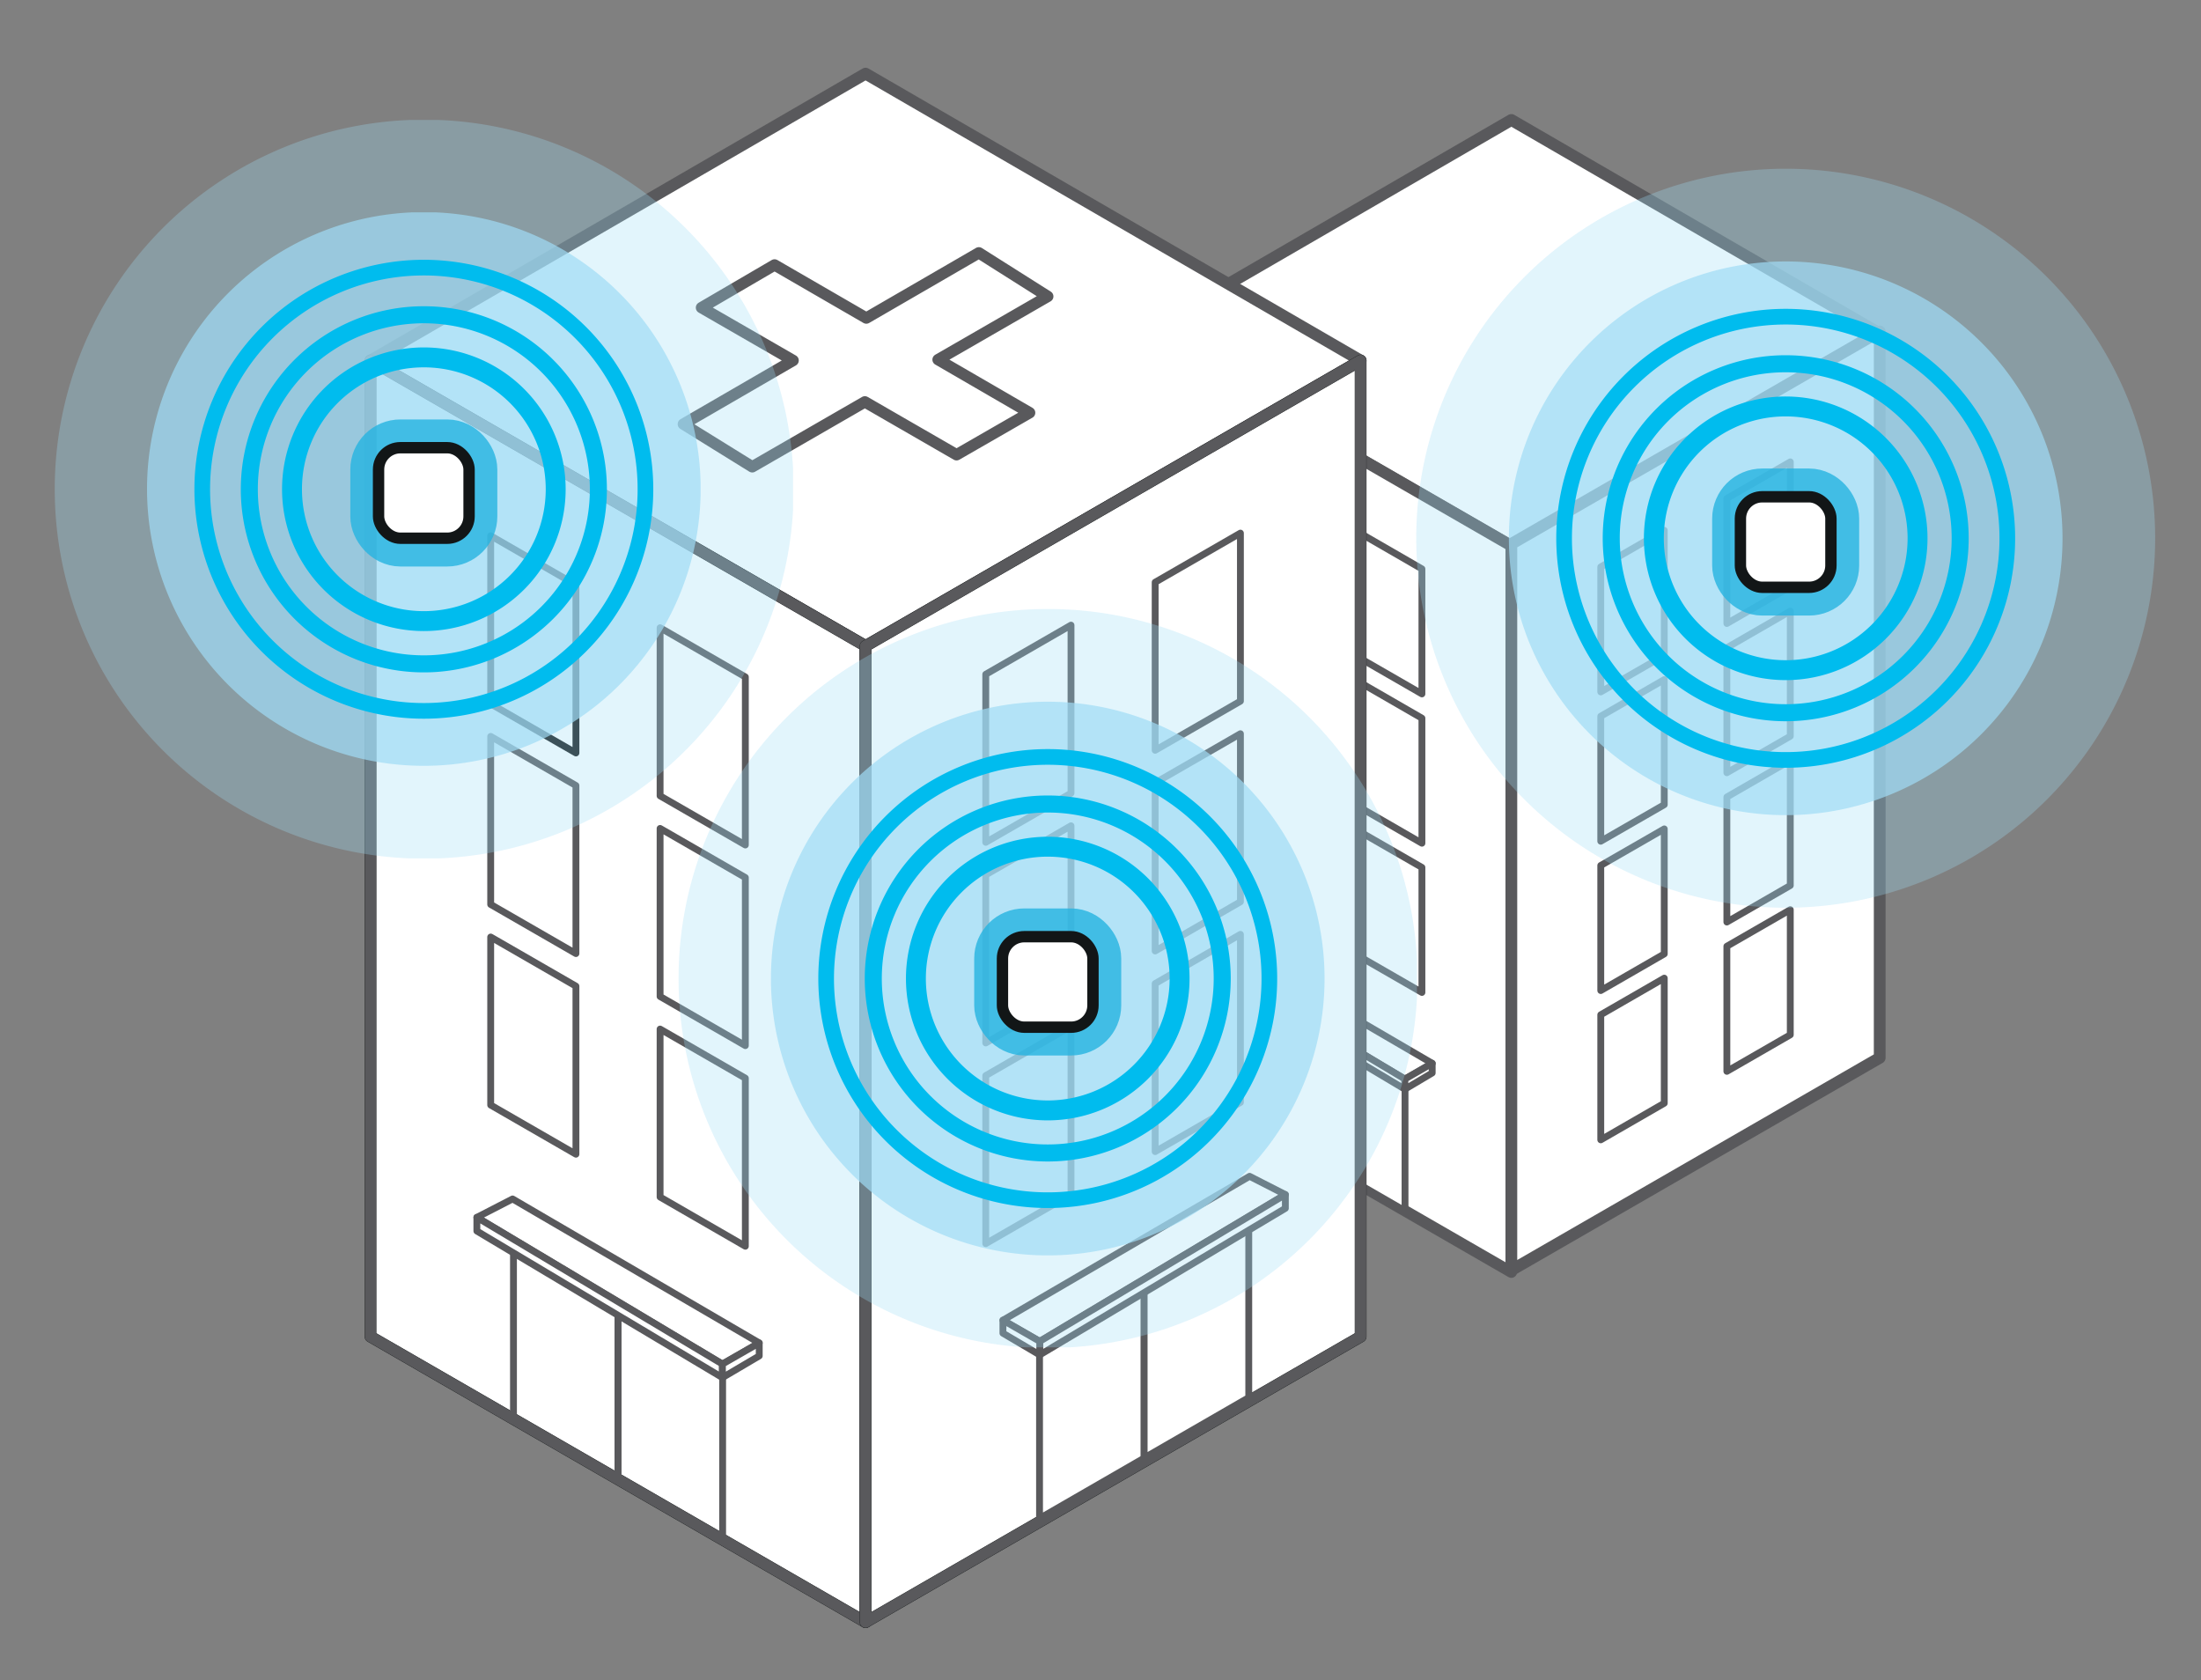 <?xml version="1.0" encoding="utf-8"?>
<svg id="Layer_1" data-name="Layer 1" xmlns="http://www.w3.org/2000/svg" xmlns:xlink="http://www.w3.org/1999/xlink" viewBox="0 0 321.7 245.52"><rect x="0" y="0" width="321.7" height="245.52" fill="#808080" stroke="none"/><defs><style>.cls-1,.cls-16,.cls-17,.cls-18,.cls-19,.cls-20,.cls-3,.cls-5,.cls-6{fill:none;}.cls-2,.cls-24,.cls-4,.cls-7{fill:#fff;}.cls-17,.cls-24,.cls-3,.cls-7{stroke:#121617;}.cls-16,.cls-17,.cls-18,.cls-19,.cls-20,.cls-24,.cls-3,.cls-4,.cls-5,.cls-6,.cls-7{stroke-linejoin:round;}.cls-3,.cls-6{stroke-width:1px;}.cls-4,.cls-5,.cls-6{stroke:#59595c;}.cls-18,.cls-19,.cls-20,.cls-4,.cls-7{stroke-linecap:round;}.cls-4,.cls-7{stroke-width:1.72px;}.cls-17,.cls-24,.cls-5{stroke-width:1.66px;}.cls-8{opacity:0.3;}.cls-9{clip-path:url(#clip-path);}.cls-10{fill:#9fdcf5;}.cls-11{opacity:0.7;}.cls-12{clip-path:url(#clip-path-2);}.cls-13{opacity:0.8;}.cls-14{clip-path:url(#clip-path-3);}.cls-15{fill:#24b4e1;}.cls-16{stroke:#24b4e1;stroke-width:8.26px;}.cls-18,.cls-19,.cls-20{stroke:#00bcee;}.cls-18{stroke-width:2.91px;}.cls-19{stroke-width:2.49px;}.cls-20{stroke-width:2.29px;}.cls-21{clip-path:url(#clip-path-4);}.cls-22{clip-path:url(#clip-path-5);}.cls-23{clip-path:url(#clip-path-6);}.cls-25{clip-path:url(#clip-path-7);}.cls-26{clip-path:url(#clip-path-8);}.cls-27{clip-path:url(#clip-path-9);}</style><clipPath id="clip-path"><rect class="cls-1" x="7.98" y="17.53" width="107.93" height="107.92"/></clipPath><clipPath id="clip-path-2"><rect class="cls-1" x="21.49" y="31.04" width="80.91" height="80.91"/></clipPath><clipPath id="clip-path-3"><rect class="cls-1" x="50.9" y="61" width="22.09" height="22.09"/></clipPath><clipPath id="clip-path-4"><rect class="cls-1" x="99.18" y="88.99" width="107.92" height="107.92"/></clipPath><clipPath id="clip-path-5"><rect class="cls-1" x="112.68" y="102.5" width="80.91" height="80.91"/></clipPath><clipPath id="clip-path-6"><rect class="cls-1" x="142.09" y="132.46" width="22.09" height="22.09"/></clipPath><clipPath id="clip-path-7"><rect class="cls-1" x="207.04" y="24.7" width="107.92" height="107.92"/></clipPath><clipPath id="clip-path-8"><rect class="cls-1" x="220.54" y="38.21" width="80.91" height="80.91"/></clipPath><clipPath id="clip-path-9"><rect class="cls-1" x="249.95" y="68.17" width="22.09" height="22.09"/></clipPath></defs><polygon class="cls-2" points="220.9 123.67 167.06 154.87 220.9 185.92 274.74 154.87 220.9 123.67"/><polygon class="cls-3" points="220.9 123.67 167.06 154.87 220.9 185.92 274.74 154.87 220.9 123.67"/><polygon class="cls-2" points="220.9 17.53 167.06 48.73 220.9 79.78 274.74 48.73 220.9 17.53"/><polygon class="cls-4" points="220.9 17.53 167.06 48.73 220.9 79.78 274.74 48.73 220.9 17.53"/><polygon class="cls-2" points="220.9 185.92 167.06 154.87 167.06 48.73 220.9 79.78 220.9 185.92"/><polygon class="cls-5" points="220.9 185.92 167.06 154.87 167.06 48.73 220.9 79.78 220.9 185.92"/><polygon class="cls-2" points="189.41 91.4 180.13 86.06 180.13 67.78 189.41 73.13 189.41 91.4"/><polygon class="cls-3" points="189.41 91.4 180.13 86.06 180.13 67.78 189.41 73.13 189.41 91.4"/><polygon class="cls-2" points="207.83 101.41 198.56 96.07 198.56 77.79 207.83 83.14 207.83 101.41"/><polygon class="cls-6" points="207.83 101.41 198.56 96.07 198.56 77.79 207.83 83.14 207.83 101.41"/><polygon class="cls-2" points="189.41 113.22 180.13 107.88 180.13 89.6 189.41 94.95 189.41 113.22"/><polygon class="cls-3" points="189.41 113.22 180.13 107.88 180.13 89.6 189.41 94.95 189.41 113.22"/><polygon class="cls-2" points="207.83 123.23 198.56 117.88 198.56 99.61 207.83 104.96 207.83 123.23"/><polygon class="cls-6" points="207.83 123.23 198.56 117.88 198.56 99.61 207.83 104.96 207.83 123.23"/><polygon class="cls-2" points="189.41 135.04 180.13 129.69 180.13 111.42 189.41 116.76 189.41 135.04"/><polygon class="cls-3" points="189.41 135.04 180.13 129.69 180.13 111.42 189.41 116.76 189.41 135.04"/><polygon class="cls-2" points="207.83 145.04 198.56 139.7 198.56 121.43 207.83 126.77 207.83 145.04"/><polygon class="cls-6" points="207.83 145.04 198.56 139.7 198.56 121.43 207.83 126.77 207.83 145.04"/><polygon class="cls-2" points="220.9 185.63 274.74 154.59 274.74 48.44 220.9 79.49 220.9 185.63"/><polygon class="cls-4" points="220.9 185.63 274.74 154.59 274.74 48.44 220.9 79.49 220.9 185.63"/><polygon class="cls-6" points="243.25 142.95 233.97 148.3 233.97 166.58 243.25 161.23 243.25 142.95"/><polygon class="cls-6" points="261.67 132.95 252.4 138.29 252.4 156.57 261.67 151.23 261.67 132.95"/><polygon class="cls-6" points="243.25 121.14 233.97 126.48 233.97 144.76 243.25 139.41 243.25 121.14"/><polygon class="cls-6" points="261.67 111.13 252.4 116.48 252.4 134.75 261.67 129.41 261.67 111.13"/><polygon class="cls-6" points="243.25 99.32 233.97 104.67 233.97 122.94 243.25 117.6 243.25 99.32"/><polygon class="cls-6" points="261.67 89.31 252.4 94.66 252.4 112.93 261.67 107.59 261.67 89.31"/><polygon class="cls-6" points="243.25 77.5 233.97 82.85 233.97 101.12 243.25 95.78 243.25 77.5"/><polygon class="cls-6" points="261.67 67.5 252.4 72.84 252.4 91.12 261.67 85.77 261.67 67.5"/><polygon class="cls-2" points="205.36 176.96 193.98 170.4 193.98 147.97 205.36 154.53 205.36 176.96"/><polygon class="cls-6" points="205.36 176.96 193.98 170.4 193.98 147.97 205.36 154.53 205.36 176.96"/><polygon class="cls-2" points="193.98 170.38 182.6 163.82 182.6 141.39 193.98 147.95 193.98 170.38"/><polygon class="cls-3" points="193.98 170.38 182.6 163.82 182.6 141.39 193.98 147.95 193.98 170.38"/><polygon class="cls-2" points="209.34 155.4 205.34 157.7 178.63 141.74 182.51 139.75 209.34 155.4"/><polygon class="cls-6" points="209.34 155.4 205.34 157.7 178.63 141.74 182.51 139.75 209.34 155.4"/><polygon class="cls-2" points="178.63 141.74 178.63 143.24 205.34 159.18 205.34 157.7 178.63 141.74"/><polygon class="cls-6" points="178.63 141.74 178.63 143.24 205.34 159.18 205.34 157.7 178.63 141.74"/><polygon class="cls-2" points="205.34 159.18 209.33 156.81 209.33 155.4 205.34 157.7 205.34 159.18"/><polygon class="cls-6" points="205.34 159.18 209.33 156.81 209.33 155.4 205.34 157.7 205.34 159.18"/><polygon class="cls-2" points="126.51 10.76 54.15 52.69 126.51 94.41 198.87 52.69 126.51 10.76"/><polygon class="cls-4" points="126.51 10.76 54.15 52.69 126.51 94.41 198.87 52.69 126.51 10.76"/><polygon class="cls-7" points="126.51 237.06 54.15 195.33 54.15 52.69 126.51 94.41 126.51 237.06"/><polygon class="cls-5" points="126.51 237.06 54.15 195.33 54.15 52.69 126.51 94.41 126.51 237.06"/><polygon class="cls-2" points="84.18 110.04 71.72 102.86 71.72 78.3 84.18 85.48 84.18 110.04"/><polygon class="cls-3" points="84.18 110.04 71.72 102.86 71.72 78.3 84.18 85.48 84.18 110.04"/><polygon class="cls-2" points="108.94 123.49 96.48 116.31 96.48 91.74 108.94 98.93 108.94 123.49"/><polygon class="cls-6" points="108.94 123.49 96.48 116.31 96.48 91.74 108.94 98.93 108.94 123.49"/><polygon class="cls-2" points="84.18 139.36 71.72 132.18 71.72 107.62 84.18 114.8 84.18 139.36"/><polygon class="cls-6" points="84.18 139.36 71.72 132.18 71.72 107.62 84.18 114.8 84.18 139.36"/><polygon class="cls-2" points="108.94 152.81 96.48 145.63 96.48 121.07 108.94 128.25 108.94 152.81"/><polygon class="cls-6" points="108.94 152.81 96.48 145.63 96.48 121.07 108.94 128.25 108.94 152.81"/><polygon class="cls-2" points="84.18 168.68 71.72 161.5 71.72 136.94 84.18 144.12 84.18 168.68"/><polygon class="cls-6" points="84.18 168.68 71.72 161.5 71.72 136.94 84.18 144.12 84.18 168.68"/><polygon class="cls-2" points="108.94 182.13 96.48 174.94 96.48 150.39 108.94 157.57 108.94 182.13"/><polygon class="cls-6" points="108.94 182.13 96.48 174.94 96.48 150.39 108.94 157.57 108.94 182.13"/><polygon class="cls-7" points="126.51 237.06 198.87 195.34 198.87 52.69 126.51 94.42 126.51 237.06"/><polygon class="cls-5" points="126.51 237.06 198.87 195.34 198.87 52.69 126.51 94.42 126.51 237.06"/><polygon class="cls-2" points="156.54 150 144.08 157.19 144.08 181.75 156.54 174.56 156.54 150"/><polygon class="cls-6" points="156.54 150 144.08 157.19 144.08 181.75 156.54 174.56 156.54 150"/><polygon class="cls-2" points="181.3 136.55 168.84 143.74 168.84 168.3 181.3 161.11 181.3 136.55"/><polygon class="cls-6" points="181.3 136.55 168.84 143.74 168.84 168.3 181.3 161.11 181.3 136.55"/><polygon class="cls-2" points="156.54 120.68 144.08 127.86 144.08 152.42 156.54 145.24 156.54 120.68"/><polygon class="cls-6" points="156.54 120.68 144.08 127.86 144.08 152.42 156.54 145.24 156.54 120.68"/><polygon class="cls-2" points="181.3 107.23 168.84 114.41 168.84 138.98 181.3 131.79 181.3 107.23"/><polygon class="cls-6" points="181.3 107.23 168.84 114.41 168.84 138.98 181.3 131.79 181.3 107.23"/><polygon class="cls-2" points="156.54 91.36 144.08 98.54 144.08 123.1 156.54 115.92 156.54 91.36"/><polygon class="cls-6" points="156.54 91.36 144.08 98.54 144.08 123.1 156.54 115.92 156.54 91.36"/><polygon class="cls-2" points="181.3 77.91 168.84 85.09 168.84 109.65 181.3 102.47 181.3 77.91"/><polygon class="cls-6" points="181.3 77.91 168.84 85.09 168.84 109.65 181.3 102.47 181.3 77.91"/><polygon class="cls-6" points="105.62 225.23 90.33 216.41 90.33 186.27 105.62 195.09 105.62 225.23"/><polygon class="cls-1" points="90.33 216.39 75.05 207.57 75.05 177.43 90.33 186.25 90.33 216.39"/><polygon class="cls-6" points="90.33 216.39 75.05 207.57 75.05 177.43 90.33 186.25 90.33 216.39"/><polygon class="cls-2" points="110.97 196.26 105.59 199.35 69.7 177.91 74.92 175.22 110.97 196.26"/><polygon class="cls-6" points="110.97 196.26 105.59 199.35 69.7 177.91 74.92 175.22 110.97 196.26"/><polygon class="cls-2" points="69.7 177.91 69.7 179.91 105.59 201.33 105.59 199.35 69.7 177.91"/><polygon class="cls-6" points="69.7 177.91 69.7 179.91 105.59 201.33 105.59 199.35 69.7 177.91"/><polygon class="cls-2" points="105.59 201.33 110.97 198.16 110.97 196.26 105.59 199.35 105.59 201.33"/><polygon class="cls-6" points="105.59 201.33 110.97 198.16 110.97 196.26 105.59 199.35 105.59 201.33"/><polygon class="cls-2" points="151.94 221.91 167.23 213.09 167.23 182.95 151.94 191.77 151.94 221.91"/><polygon class="cls-6" points="151.94 221.91 167.23 213.09 167.23 182.95 151.94 191.77 151.94 221.91"/><polygon class="cls-2" points="167.23 213.07 182.52 204.25 182.52 174.11 167.23 182.93 167.23 213.07"/><polygon class="cls-6" points="167.23 213.07 182.52 204.25 182.52 174.11 167.23 182.93 167.23 213.07"/><polygon class="cls-2" points="146.59 192.94 151.97 196.03 187.87 174.58 182.64 171.91 146.59 192.94"/><polygon class="cls-6" points="146.59 192.94 151.97 196.03 187.87 174.58 182.64 171.91 146.59 192.94"/><polygon class="cls-2" points="187.87 174.58 187.87 176.59 151.97 198.01 151.97 196.03 187.87 174.58"/><polygon class="cls-6" points="187.87 174.58 187.87 176.59 151.97 198.01 151.97 196.03 187.87 174.58"/><polygon class="cls-2" points="151.97 198.01 146.59 194.84 146.59 192.94 151.97 196.03 151.97 198.01"/><polygon class="cls-6" points="151.97 198.01 146.59 194.84 146.59 192.94 151.97 196.03 151.97 198.01"/><polygon class="cls-2" points="153.14 43.32 143.07 36.95 126.62 46.48 113.21 38.72 102.53 44.96 115.92 52.68 99.88 61.98 109.95 68.22 126.41 58.73 139.81 66.46 150.49 60.32 137.11 52.56 153.14 43.32"/><polygon class="cls-5" points="153.14 43.32 143.07 36.95 126.62 46.48 113.21 38.72 102.53 44.96 115.92 52.68 99.88 61.98 109.95 68.22 126.41 58.73 139.81 66.46 150.49 60.32 137.11 52.56 153.14 43.32"/><g class="cls-8"><g class="cls-9"><path class="cls-10" d="M8,71.49a54,54,0,1,0,54-54,54,54,0,0,0-54,54"/></g></g><g class="cls-11"><g class="cls-12"><path class="cls-10" d="M21.49,71.49A40.46,40.46,0,1,0,61.94,31,40.46,40.46,0,0,0,21.49,71.49"/></g></g><g class="cls-13"><g class="cls-14"><rect class="cls-15" x="55.33" y="65.43" width="13.23" height="13.23" rx="3.19"/><rect class="cls-16" x="55.33" y="65.43" width="13.23" height="13.23" rx="3.19"/></g></g><rect class="cls-2" x="55.33" y="65.43" width="13.23" height="13.23" rx="3.19"/><rect class="cls-17" x="55.33" y="65.43" width="13.23" height="13.23" rx="3.19"/><path class="cls-18" d="M42.68,71.49A19.27,19.27,0,1,0,61.94,52.23,19.26,19.26,0,0,0,42.68,71.49Z"/><path class="cls-19" d="M36.44,71.49A25.51,25.51,0,1,0,61.94,46,25.5,25.5,0,0,0,36.44,71.49Z"/><path class="cls-20" d="M29.56,71.49A32.39,32.39,0,1,0,61.94,39.11,32.39,32.39,0,0,0,29.56,71.49Z"/><g class="cls-8"><g class="cls-21"><path class="cls-10" d="M99.18,143a54,54,0,1,0,54-54,54,54,0,0,0-54,54"/></g></g><g class="cls-11"><g class="cls-22"><path class="cls-10" d="M112.68,143a40.46,40.46,0,1,0,40.46-40.45A40.46,40.46,0,0,0,112.68,143"/></g></g><g class="cls-13"><g class="cls-23"><rect class="cls-15" x="146.52" y="136.89" width="13.23" height="13.23" rx="3.19"/><rect class="cls-16" x="146.52" y="136.89" width="13.23" height="13.23" rx="3.19"/></g></g><rect class="cls-24" x="146.52" y="136.89" width="13.23" height="13.23" rx="3.19"/><path class="cls-18" d="M133.87,143a19.27,19.27,0,1,0,19.27-19.26A19.27,19.27,0,0,0,133.87,143Z"/><path class="cls-19" d="M127.64,143a25.5,25.5,0,1,0,25.5-25.5A25.51,25.51,0,0,0,127.64,143Z"/><path class="cls-20" d="M120.75,143a32.39,32.39,0,1,0,32.39-32.38A32.39,32.39,0,0,0,120.75,143Z"/><g class="cls-8"><g class="cls-25"><path class="cls-10" d="M207,78.66a54,54,0,1,0,54-54,54,54,0,0,0-54,54"/></g></g><g class="cls-11"><g class="cls-26"><path class="cls-10" d="M220.54,78.66A40.46,40.46,0,1,0,261,38.21a40.46,40.46,0,0,0-40.46,40.45"/></g></g><g class="cls-13"><g class="cls-27"><rect class="cls-15" x="254.38" y="72.6" width="13.23" height="13.23" rx="3.19"/><rect class="cls-16" x="254.38" y="72.6" width="13.23" height="13.23" rx="3.19"/></g></g><rect class="cls-24" x="254.38" y="72.6" width="13.23" height="13.23" rx="3.19"/><path class="cls-18" d="M241.73,78.66A19.27,19.27,0,1,0,261,59.4,19.26,19.26,0,0,0,241.73,78.66Z"/><path class="cls-19" d="M235.5,78.66A25.5,25.5,0,1,0,261,53.16,25.49,25.49,0,0,0,235.5,78.66Z"/><path class="cls-20" d="M228.61,78.66A32.39,32.39,0,1,0,261,46.28,32.39,32.39,0,0,0,228.61,78.66Z"/></svg>